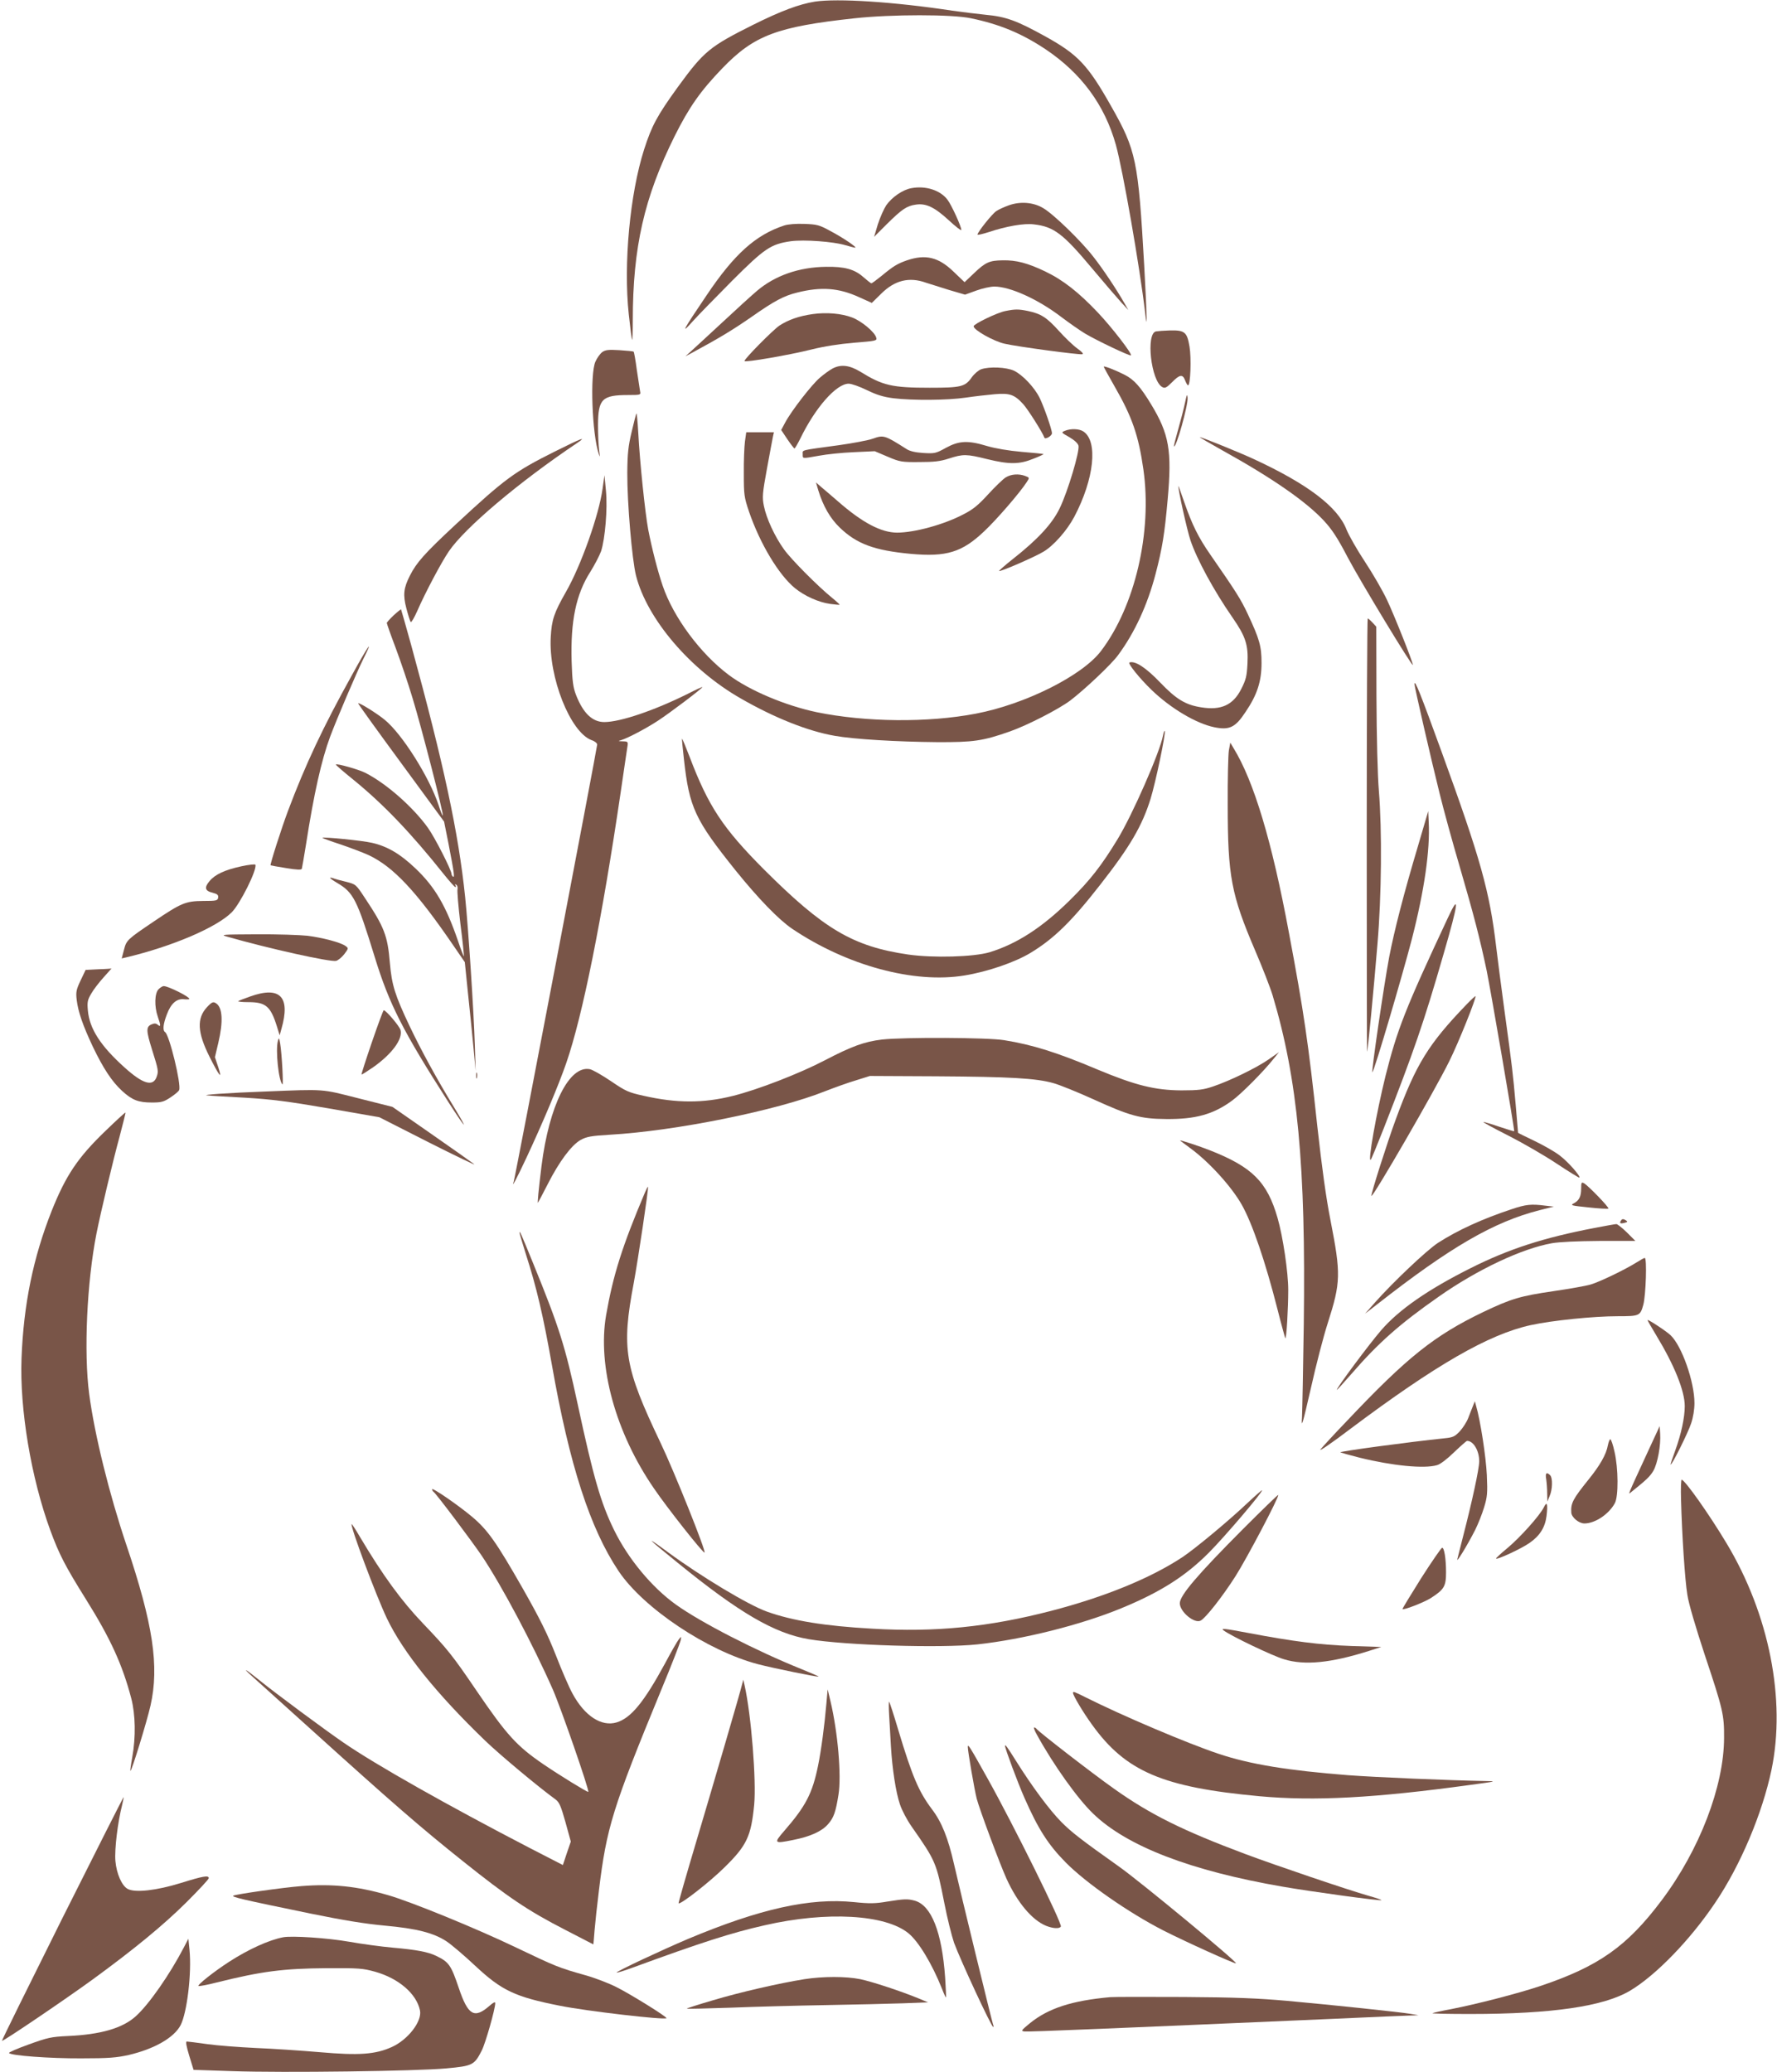 <?xml version="1.0" standalone="no"?>
<!DOCTYPE svg PUBLIC "-//W3C//DTD SVG 20010904//EN"
 "http://www.w3.org/TR/2001/REC-SVG-20010904/DTD/svg10.dtd">
<svg version="1.0" xmlns="http://www.w3.org/2000/svg"
 width="1098pt" height="1280pt" viewBox="0 0 1098 1280"
 preserveAspectRatio="xMidYMid meet">
<g transform="translate(0,1280) scale(0.1,-0.1)"
fill="#795548" stroke="none">
<path d="M5035 12790 c-98 -16 -210 -58 -379 -142 -272 -136 -306 -164 -468
-386 -128 -177 -161 -239 -208 -385 -88 -275 -128 -707 -95 -1017 9 -85 18
-156 21 -159 2 -2 4 52 4 120 0 451 71 761 259 1139 89 178 159 278 295 419
196 203 337 256 816 308 230 25 602 25 720 0 178 -37 314 -94 460 -191 221
-148 366 -344 435 -591 43 -155 147 -750 181 -1038 14 -124 12 -38 -6 293 -37
651 -49 711 -206 987 -142 251 -203 316 -403 427 -179 99 -244 123 -373 135
-57 6 -148 17 -203 25 -363 55 -710 77 -850 56z"/>
<path d="M5633 11638 c-54 -9 -121 -55 -157 -106 -15 -23 -38 -75 -52 -118
l-23 -77 77 77 c94 93 124 114 180 122 64 10 117 -16 205 -97 42 -39 77 -66
77 -59 0 21 -61 155 -86 187 -44 58 -134 87 -221 71z"/>
<path d="M6234 11532 c-28 -10 -64 -26 -78 -36 -25 -16 -116 -130 -116 -145 0
-4 30 3 68 15 111 37 220 56 281 48 123 -14 180 -58 359 -272 77 -92 159 -187
182 -212 l42 -45 -23 40 c-49 86 -134 214 -194 290 -76 98 -247 264 -310 300
-60 36 -141 42 -211 17z"/>
<path d="M4845 11407 c-176 -58 -309 -177 -481 -434 -145 -214 -161 -245 -84
-158 35 39 145 151 244 251 201 201 239 226 362 244 83 11 264 -2 339 -25 28
-8 54 -15 59 -15 16 0 -75 62 -153 103 -69 38 -83 41 -161 44 -51 2 -101 -2
-125 -10z"/>
<path d="M5604 11192 c-59 -21 -82 -34 -158 -97 -31 -25 -58 -45 -62 -45 -3 0
-26 18 -50 39 -54 48 -116 65 -230 63 -167 -2 -315 -54 -426 -148 -32 -27
-131 -117 -220 -200 -90 -83 -176 -163 -193 -178 l-30 -27 45 24 c165 89 250
141 360 217 145 102 204 133 286 153 148 37 256 29 381 -28 l80 -36 59 58 c83
82 172 104 275 67 24 -8 88 -28 143 -45 l99 -29 69 25 c38 14 88 25 112 25 97
0 269 -78 411 -186 49 -37 116 -84 149 -104 70 -42 278 -141 284 -135 9 9
-117 172 -203 263 -120 127 -217 203 -328 256 -107 51 -178 70 -262 68 -81 -1
-106 -12 -176 -79 l-59 -56 -68 65 c-93 90 -173 109 -288 70z"/>
<path d="M6213 10879 c-50 -9 -196 -80 -197 -94 -1 -23 124 -93 191 -108 83
-19 458 -69 480 -65 10 2 0 14 -31 36 -25 18 -76 67 -113 108 -74 82 -110 106
-191 123 -59 12 -79 12 -139 0z"/>
<path d="M5022 10860 c-85 -12 -150 -35 -206 -71 -42 -29 -216 -205 -216 -219
0 -11 282 38 413 71 80 20 171 34 264 42 137 11 143 12 137 32 -9 34 -92 103
-149 124 -66 25 -158 33 -243 21z"/>
<path d="M7143 10753 c-64 -12 -31 -307 39 -344 16 -9 26 -4 60 30 48 49 66
51 81 11 6 -16 14 -30 18 -30 15 0 21 168 9 239 -15 89 -29 102 -120 100 -36
-1 -75 -4 -87 -6z"/>
<path d="M3721 10625 c-13 -10 -32 -36 -42 -59 -34 -75 -21 -447 21 -571 7
-23 8 -18 2 25 -4 30 -7 100 -7 155 1 161 25 185 188 185 75 0 77 1 72 23 -2
12 -11 71 -20 131 -8 61 -17 112 -20 114 -2 2 -41 6 -87 9 -68 4 -87 2 -107
-12z"/>
<path d="M5143 10523 c-18 -10 -53 -35 -77 -56 -49 -41 -177 -206 -215 -278
l-24 -45 38 -57 c21 -31 41 -57 44 -57 3 0 19 27 36 61 93 192 223 339 299
339 18 0 68 -18 113 -40 60 -29 101 -42 164 -50 118 -14 332 -13 447 4 53 8
134 17 178 21 93 8 122 -2 176 -61 28 -30 121 -177 131 -207 4 -14 47 10 47
27 0 23 -51 168 -77 220 -32 64 -104 140 -157 166 -47 22 -152 27 -204 9 -16
-6 -42 -28 -57 -49 -41 -59 -66 -65 -260 -65 -233 0 -290 13 -429 99 -68 41
-121 47 -173 19z"/>
<path d="M6820 10535 c0 -3 30 -57 66 -120 110 -191 149 -305 179 -515 55
-387 -52 -845 -262 -1121 -115 -152 -468 -329 -773 -387 -297 -57 -681 -53
-984 9 -194 41 -415 134 -543 230 -175 131 -342 356 -408 550 -31 90 -68 235
-90 349 -19 103 -52 419 -61 593 -4 70 -9 125 -11 123 -3 -2 -16 -53 -30 -113
-21 -88 -26 -134 -27 -253 -1 -183 29 -537 54 -636 68 -267 334 -579 645 -757
210 -121 419 -204 583 -232 117 -21 386 -37 632 -39 225 -1 282 7 450 66 110
39 299 136 373 191 89 68 255 224 296 281 102 138 181 309 231 500 42 161 56
248 75 462 27 300 9 403 -102 586 -66 109 -106 154 -166 184 -55 28 -127 56
-127 49z"/>
<path d="M7322 10312 c-7 -34 -26 -108 -42 -164 -16 -56 -28 -103 -26 -105 13
-13 88 255 84 300 -2 27 -5 21 -16 -31z"/>
<path d="M6580 10139 c-24 -10 -23 -11 27 -39 32 -19 53 -38 57 -53 8 -35 -66
-283 -116 -386 -46 -96 -136 -193 -291 -315 -48 -38 -85 -71 -84 -73 7 -6 217
85 274 119 63 37 146 131 191 216 123 233 148 467 56 527 -26 17 -77 19 -114
4z"/>
<path d="M4603 10073 c-4 -32 -8 -121 -7 -198 0 -131 2 -146 32 -235 68 -198
183 -390 284 -473 59 -48 145 -87 216 -97 31 -4 58 -7 60 -5 1 1 -19 20 -45
41 -89 72 -255 239 -299 301 -57 79 -109 192 -124 268 -11 54 -9 77 19 230 17
94 34 182 37 198 l6 27 -85 0 -86 0 -8 -57z"/>
<path d="M5392 10090 c-29 -10 -123 -28 -210 -40 -242 -33 -222 -28 -222 -55
0 -29 -7 -29 100 -10 47 9 144 19 215 22 l130 6 80 -34 c75 -32 87 -34 195
-33 91 0 129 4 184 22 87 28 108 28 236 -4 135 -33 198 -33 284 2 37 14 66 28
64 29 -2 2 -62 8 -135 14 -81 7 -163 21 -214 36 -119 36 -173 33 -254 -11 -63
-35 -70 -36 -140 -32 -48 3 -83 11 -103 24 -137 87 -142 88 -210 64z"/>
<path d="M7555 10017 c308 -171 514 -314 625 -433 50 -54 84 -105 147 -226 75
-143 403 -684 403 -665 0 18 -115 307 -160 402 -26 55 -87 161 -136 235 -49
74 -100 164 -114 199 -54 140 -240 281 -570 434 -88 41 -325 137 -337 137 -4
0 60 -37 142 -83z"/>
<path d="M3428 10011 c-250 -125 -307 -167 -615 -453 -189 -176 -240 -233
-281 -315 -38 -75 -43 -117 -21 -201 11 -42 23 -80 27 -84 4 -4 22 27 41 70
48 110 147 297 194 366 98 145 434 429 792 669 67 45 27 30 -137 -52z"/>
<path d="M6214 9851 c-16 -10 -65 -57 -108 -104 -62 -68 -94 -94 -155 -125
-121 -63 -301 -112 -409 -112 -98 1 -213 61 -364 193 -39 34 -86 74 -104 89
l-32 28 14 -48 c30 -98 73 -173 133 -231 105 -101 214 -141 438 -162 221 -20
317 9 454 139 76 71 222 240 263 304 18 27 18 28 -9 38 -40 15 -87 12 -121 -9z"/>
<path d="M3723 9780 c-22 -161 -133 -474 -226 -636 -74 -130 -88 -172 -94
-279 -14 -248 121 -589 253 -637 19 -6 34 -19 34 -27 0 -17 -508 -2680 -516
-2701 -15 -43 16 15 78 147 101 216 200 451 247 587 101 292 220 884 336 1671
19 132 38 257 41 278 6 36 5 37 -28 38 -31 1 -31 1 -8 8 41 13 150 70 225 119
71 46 275 200 275 208 0 2 -41 -16 -91 -42 -205 -102 -416 -174 -515 -174 -74
0 -131 55 -175 168 -18 47 -23 84 -27 209 -7 246 27 412 115 550 27 43 57 101
67 128 25 77 41 264 30 375 l-9 95 -12 -85z"/>
<path d="M7281 9798 c-2 -21 54 -274 75 -336 39 -116 144 -310 260 -477 81
-117 98 -169 92 -285 -4 -77 -9 -98 -39 -157 -50 -98 -124 -132 -247 -112 -97
15 -154 50 -253 153 -88 92 -155 136 -190 124 -13 -4 61 -97 137 -170 117
-113 275 -207 387 -230 93 -19 130 -2 193 94 72 106 99 189 99 303 0 103 -12
146 -85 302 -44 94 -74 140 -232 368 -73 105 -112 184 -159 319 -21 61 -38
108 -38 104z"/>
<path d="M2432 8999 c-23 -22 -42 -43 -42 -47 0 -4 24 -73 54 -152 30 -80 78
-221 106 -315 55 -180 193 -716 186 -722 -2 -3 -14 26 -26 64 -57 172 -225
439 -333 527 -47 39 -158 108 -164 102 -2 -2 117 -167 264 -367 l267 -364 27
-135 c36 -186 39 -211 28 -205 -5 4 -9 11 -9 16 0 24 -103 226 -146 286 -91
127 -256 273 -386 339 -43 22 -176 59 -183 52 -2 -2 46 -44 107 -93 187 -152
357 -330 558 -582 36 -45 69 -82 73 -82 5 -1 5 4 1 11 -5 7 -3 8 5 3 7 -4 10
-16 8 -27 -3 -11 5 -108 18 -216 14 -108 23 -197 21 -199 -1 -2 -18 41 -36 95
-74 216 -143 335 -264 449 -93 89 -174 136 -267 157 -60 14 -300 38 -307 31
-2 -1 48 -20 110 -40 62 -21 141 -51 176 -67 153 -72 296 -225 526 -562 l68
-99 19 -186 c11 -102 26 -253 34 -336 l14 -150 -5 155 c-6 206 -41 739 -60
920 -41 396 -132 820 -333 1554 -33 120 -62 220 -63 222 -2 1 -22 -15 -46 -37z"/>
<path d="M8445 7641 c0 -737 1 -1338 2 -1337 5 4 41 384 64 661 26 306 29 705
9 950 -8 95 -14 332 -15 587 l-1 427 -24 26 c-13 14 -26 25 -29 25 -3 0 -6
-603 -6 -1339z"/>
<path d="M2173 8627 c-177 -318 -287 -552 -394 -837 -39 -104 -112 -331 -107
-335 2 -1 45 -9 96 -17 66 -11 95 -12 97 -4 2 6 13 72 25 145 50 321 96 525
150 671 40 107 164 398 207 484 67 133 25 74 -74 -107z"/>
<path d="M8740 8574 c0 -17 106 -478 155 -674 25 -102 81 -306 125 -455 86
-295 124 -441 166 -640 26 -127 174 -988 170 -992 -2 -2 -42 11 -91 27 -49 17
-94 30 -99 30 -6 -1 64 -39 155 -85 92 -47 227 -125 300 -174 74 -49 136 -87
138 -85 9 8 -72 100 -122 137 -28 22 -98 62 -154 89 -57 27 -103 50 -103 51 0
2 -7 81 -15 177 -17 190 -19 214 -70 585 -19 138 -41 311 -50 385 -41 347 -97
545 -337 1205 -133 366 -168 453 -168 419z"/>
<path d="M7186 8256 c-19 -102 -189 -490 -282 -642 -97 -159 -167 -250 -293
-374 -170 -168 -327 -270 -497 -322 -99 -29 -347 -36 -502 -14 -342 50 -522
157 -891 525 -254 255 -344 390 -461 699 -24 62 -44 111 -46 109 -1 -1 4 -59
12 -127 33 -298 68 -373 318 -685 142 -176 267 -305 351 -362 339 -228 754
-340 1066 -288 141 23 310 81 406 139 144 87 254 194 431 421 185 236 259 364
311 530 32 104 94 401 88 419 -2 6 -7 -7 -11 -28z"/>
<path d="M7593 8164 c-4 -27 -8 -177 -7 -334 0 -443 22 -556 169 -900 46 -107
95 -233 109 -280 154 -515 205 -1049 192 -2030 -4 -272 -9 -531 -11 -575 -5
-71 2 -50 55 181 32 144 79 324 104 401 81 253 82 303 17 636 -27 135 -53 326
-81 577 -56 521 -84 711 -176 1200 -105 565 -217 936 -342 1139 l-20 34 -9
-49z"/>
<path d="M8761 7572 c-89 -298 -146 -522 -177 -682 -33 -176 -113 -723 -104
-713 14 15 184 593 244 823 77 300 113 549 104 722 l-3 68 -64 -218z"/>
<path d="M1491 7449 c-101 -22 -162 -50 -196 -91 -34 -40 -29 -61 18 -72 30
-8 37 -14 35 -30 -3 -19 -10 -21 -93 -21 -108 -1 -135 -12 -305 -127 -163
-110 -169 -115 -184 -175 l-14 -53 26 6 c286 68 560 185 654 279 52 52 158
264 146 294 -2 4 -41 0 -87 -10z"/>
<path d="M2040 7377 c0 -3 20 -17 44 -31 100 -59 122 -102 231 -456 90 -293
174 -458 456 -898 110 -171 130 -188 32 -27 -108 177 -202 350 -272 497 -90
190 -110 252 -122 390 -14 169 -34 221 -156 404 -54 82 -54 82 -117 98 -35 8
-70 18 -79 22 -10 3 -17 4 -17 1z"/>
<path d="M8946 7130 c-264 -564 -312 -687 -385 -976 -56 -227 -112 -540 -91
-517 4 4 39 89 78 188 190 486 249 657 372 1083 93 320 100 381 26 222z"/>
<path d="M1405 7014 c255 -73 638 -158 672 -149 12 3 34 21 50 41 27 36 27 37
8 51 -31 22 -141 51 -235 63 -46 5 -188 10 -315 9 -217 -1 -227 -2 -180 -15z"/>
<path d="M607 6813 l-78 -4 -31 -65 c-27 -57 -30 -72 -24 -121 9 -73 37 -155
100 -289 64 -133 117 -214 180 -272 62 -57 101 -72 184 -72 60 0 74 4 116 32
26 17 50 37 53 45 14 36 -61 342 -87 358 -16 10 -12 50 11 109 25 68 61 99
106 94 18 -2 33 -1 33 2 0 14 -127 77 -157 79 -7 1 -22 -8 -33 -19 -25 -25
-27 -107 -5 -170 19 -54 19 -66 0 -50 -12 10 -21 10 -40 2 -33 -15 -32 -39 4
-154 40 -127 41 -135 29 -169 -22 -63 -84 -46 -199 58 -148 133 -216 239 -226
351 -5 53 -2 66 21 105 14 25 49 70 77 101 28 31 49 55 48 54 -2 -1 -39 -4
-82 -5z"/>
<path d="M1546 6645 c-37 -13 -71 -26 -74 -29 -3 -3 25 -6 62 -6 108 0 138
-25 177 -150 l17 -55 11 40 c57 198 -8 266 -193 200z"/>
<path d="M9063 6597 c-237 -246 -313 -369 -439 -712 -50 -135 -156 -467 -150
-472 9 -10 391 649 481 832 57 114 169 394 162 402 -2 1 -26 -21 -54 -50z"/>
<path d="M1279 6579 c-64 -69 -60 -156 16 -307 61 -121 80 -144 54 -65 l-21
63 21 89 c31 131 26 217 -13 243 -18 13 -27 9 -57 -23z"/>
<path d="M2298 6363 c-37 -108 -66 -198 -64 -200 1 -2 34 19 72 45 116 82 183
173 169 229 -5 23 -90 123 -104 123 -3 0 -36 -89 -73 -197z"/>
<path d="M1717 6370 c-15 -56 4 -245 28 -268 7 -8 -3 189 -14 253 -6 36 -8 38
-14 15z"/>
<path d="M5450 6379 c-109 -13 -186 -41 -355 -129 -155 -81 -413 -181 -566
-219 -183 -46 -348 -46 -554 1 -91 20 -109 28 -200 90 -55 37 -114 71 -131 74
-127 24 -251 -225 -298 -598 -19 -155 -26 -232 -22 -227 2 2 29 54 60 114 71
140 147 242 204 274 37 20 64 25 180 32 406 23 1034 150 1331 269 57 22 142
53 190 67 l86 27 410 -2 c458 -3 616 -12 723 -42 40 -11 153 -57 250 -101 222
-101 289 -120 447 -121 182 -2 292 29 407 113 58 42 197 182 260 262 l31 38
-66 -46 c-74 -51 -235 -130 -342 -166 -59 -20 -89 -24 -195 -24 -164 1 -284
31 -519 129 -246 104 -401 153 -576 181 -101 17 -621 19 -755 4z"/>
<path d="M2942 6155 c0 -16 2 -22 5 -12 2 9 2 23 0 30 -3 6 -5 -1 -5 -18z"/>
<path d="M1640 6058 c-227 -8 -402 -21 -360 -24 14 -2 117 -8 230 -14 167 -10
263 -22 519 -66 l315 -55 305 -155 c169 -85 295 -146 281 -135 -14 11 -133 95
-265 187 l-240 167 -210 53 c-233 59 -202 57 -575 42z"/>
<path d="M650 5813 c-170 -164 -243 -273 -331 -493 -114 -289 -173 -575 -186
-910 -12 -314 59 -738 178 -1063 55 -149 91 -219 221 -427 150 -240 224 -401
279 -610 26 -100 29 -239 6 -365 -8 -44 -13 -82 -11 -83 6 -7 102 305 124 403
55 243 16 504 -150 995 -105 312 -196 679 -229 930 -34 258 -14 691 45 990 26
131 102 450 143 600 21 80 38 146 36 148 -1 2 -58 -50 -125 -115z"/>
<path d="M7292 5755 c1 -2 31 -23 64 -48 115 -84 253 -236 316 -347 66 -116
147 -354 222 -649 24 -95 46 -174 48 -177 7 -6 18 187 18 298 0 110 -33 331
-66 445 -64 222 -155 314 -416 417 -65 26 -193 68 -186 61z"/>
<path d="M9770 5460 c0 -50 -12 -75 -46 -93 -23 -12 -15 -14 92 -25 64 -7 119
-10 122 -7 7 6 -124 141 -150 156 -16 9 -18 5 -18 -31z"/>
<path d="M3985 5434 c-140 -331 -196 -507 -240 -758 -54 -315 59 -726 296
-1070 80 -118 300 -396 312 -396 14 0 -189 506 -272 679 -223 468 -242 580
-165 987 26 141 93 587 88 593 -2 2 -10 -14 -19 -35z"/>
<path d="M9340 5331 c-181 -60 -332 -129 -455 -208 -70 -46 -276 -241 -389
-368 l-61 -69 75 58 c451 353 720 509 1003 581 l88 22 -53 6 c-87 11 -119 8
-208 -22z"/>
<path d="M10015 5259 c-10 -15 -2 -19 24 -12 17 4 19 8 9 14 -18 12 -26 11
-33 -2z"/>
<path d="M9851 5215 c-312 -60 -527 -129 -762 -247 -264 -132 -445 -257 -556
-386 -74 -86 -273 -353 -273 -367 0 -3 40 41 89 97 166 192 299 310 541 479
238 167 513 297 700 330 47 8 158 13 295 14 l220 0 -53 53 c-29 28 -59 52 -65
51 -7 0 -68 -11 -136 -24z"/>
<path d="M3210 5186 c0 -5 18 -65 40 -135 65 -201 106 -376 160 -681 109 -620
236 -1011 412 -1274 154 -230 552 -495 864 -576 92 -24 367 -80 372 -76 1 2
-46 22 -105 46 -281 113 -622 288 -777 399 -149 107 -295 283 -382 461 -82
167 -128 328 -224 774 -78 362 -114 476 -275 871 -75 184 -85 207 -85 191z"/>
<path d="M10115 5004 c-73 -46 -231 -122 -286 -138 -30 -9 -133 -27 -229 -41
-205 -30 -261 -46 -435 -129 -302 -145 -470 -279 -839 -669 -80 -83 -155 -165
-167 -180 -12 -16 70 40 182 125 531 398 857 586 1117 643 133 29 388 55 538
55 134 0 139 2 158 71 16 60 23 289 9 289 -5 0 -26 -12 -48 -26z"/>
<path d="M10180 4646 c0 -3 25 -46 55 -96 111 -183 175 -342 175 -435 0 -71
-22 -173 -59 -275 -17 -46 -30 -85 -28 -86 6 -7 107 195 126 253 13 37 21 88
21 126 0 132 -78 354 -148 420 -29 27 -142 101 -142 93z"/>
<path d="M9101 4115 c-7 -16 -19 -50 -29 -74 -9 -24 -33 -61 -52 -82 -31 -32
-42 -38 -95 -43 -213 -22 -653 -81 -643 -87 7 -3 61 -18 120 -33 203 -50 398
-69 477 -46 20 5 63 38 106 80 40 38 76 70 80 70 39 0 75 -60 75 -126 0 -46
-44 -249 -101 -469 -15 -60 -31 -121 -34 -135 -8 -29 61 84 110 180 18 36 43
99 55 139 20 65 22 88 17 200 -5 111 -40 339 -66 426 l-8 30 -12 -30z"/>
<path d="M10191 3853 c-144 -313 -134 -287 -108 -266 91 73 112 93 133 128 26
45 47 158 42 230 l-3 46 -64 -138z"/>
<path d="M9935 3873 c-10 -57 -49 -125 -122 -215 -94 -117 -108 -143 -104
-201 2 -30 47 -67 81 -67 66 0 151 57 188 125 23 42 22 215 -2 318 -9 42 -21
77 -26 77 -4 0 -11 -17 -15 -37z"/>
<path d="M9554 3663 c3 -21 6 -60 6 -88 l1 -50 14 34 c18 40 20 112 3 129 -22
22 -31 13 -24 -25z"/>
<path d="M10387 3538 c6 -223 24 -496 39 -588 8 -55 52 -203 108 -373 112
-335 120 -369 119 -512 -1 -299 -152 -692 -385 -1002 -214 -285 -389 -409
-753 -531 -141 -47 -395 -112 -549 -142 -61 -11 -112 -23 -115 -25 -2 -3 102
-5 233 -5 507 0 827 47 990 145 160 96 372 315 526 545 155 230 289 548 346
818 90 433 -14 961 -278 1400 -106 177 -258 392 -277 392 -4 0 -6 -55 -4 -122z"/>
<path d="M2670 3601 c0 -5 4 -12 9 -16 14 -8 238 -306 298 -395 124 -185 317
-549 439 -826 50 -114 227 -624 219 -632 -4 -4 -177 102 -278 171 -164 112
-226 180 -412 453 -150 221 -182 260 -332 417 -132 138 -247 295 -389 534 -26
45 -50 81 -51 79 -11 -10 151 -442 217 -581 100 -210 308 -468 606 -755 91
-88 331 -288 437 -365 23 -17 33 -41 61 -140 l33 -120 -25 -73 -24 -72 -206
106 c-505 262 -952 514 -1152 652 -115 79 -419 304 -515 382 -92 74 -114 86
-45 24 30 -27 194 -175 365 -329 506 -457 673 -602 935 -811 278 -222 402
-306 630 -423 96 -50 176 -91 176 -91 1 0 4 39 8 88 4 48 16 159 27 247 47
386 84 507 384 1235 63 151 116 289 120 305 6 29 6 29 -10 10 -9 -11 -48 -78
-86 -150 -130 -239 -210 -337 -299 -364 -94 -28 -198 40 -273 179 -20 36 -66
142 -102 235 -52 132 -98 225 -207 417 -160 280 -215 359 -312 440 -86 72
-246 182 -246 169z"/>
<path d="M7710 3518 c-118 -112 -322 -281 -402 -335 -198 -131 -482 -247 -813
-333 -386 -100 -715 -133 -1105 -110 -292 16 -493 49 -650 105 -114 40 -410
218 -615 369 -148 109 -128 87 60 -65 382 -311 600 -438 812 -474 226 -38 817
-56 1043 -32 283 31 638 120 888 223 243 100 398 199 542 344 97 97 336 378
328 385 -2 1 -41 -33 -88 -77z"/>
<path d="M7682 3357 c-285 -286 -392 -412 -392 -460 0 -53 91 -128 129 -107
31 16 136 150 215 274 70 110 272 493 264 502 -2 2 -99 -92 -216 -209z"/>
<path d="M9539 3489 c-25 -50 -146 -186 -227 -253 -40 -33 -70 -61 -68 -63 7
-8 156 61 206 96 64 44 97 96 106 167 9 75 3 95 -17 53z"/>
<path d="M8782 3053 c-65 -104 -118 -190 -116 -192 6 -8 134 42 175 68 82 53
94 72 94 159 0 84 -11 152 -24 152 -5 0 -63 -84 -129 -187z"/>
<path d="M7561 2729 c45 -34 304 -158 373 -178 127 -39 290 -23 526 52 l75 24
-184 6 c-196 7 -361 28 -640 81 -149 28 -170 30 -150 15z"/>
<path d="M4585 2395 c-14 -58 -168 -584 -281 -964 -63 -211 -113 -385 -111
-387 10 -11 193 132 283 221 139 136 165 193 184 387 14 150 -18 554 -59 737
l-8 36 -8 -30z"/>
<path d="M5106 2275 c-11 -129 -32 -288 -51 -380 -35 -173 -77 -252 -210 -405
-66 -76 -62 -79 56 -55 106 21 177 53 216 98 35 40 47 75 64 182 19 117 -4
385 -49 575 l-18 75 -8 -90z"/>
<path d="M6630 2343 c1 -16 61 -118 117 -195 208 -290 437 -388 1036 -443 340
-31 713 -11 1302 70 164 22 167 23 90 24 -221 4 -672 23 -845 36 -371 29 -606
67 -800 132 -192 64 -595 235 -822 349 -72 36 -78 38 -78 27z"/>
<path d="M5494 2205 c3 -50 8 -136 11 -192 8 -136 30 -284 56 -359 11 -34 43
-95 71 -135 151 -216 153 -222 203 -474 18 -93 46 -204 60 -245 41 -111 231
-520 242 -520 3 0 3 7 -1 15 -7 19 -205 832 -241 990 -37 163 -76 260 -136
339 -82 109 -122 202 -210 495 -27 91 -52 167 -55 170 -3 3 -3 -35 0 -84z"/>
<path d="M6408 2083 c103 -187 251 -394 347 -486 208 -201 603 -353 1173 -451
166 -29 603 -89 608 -83 2 2 -33 14 -79 27 -124 35 -581 190 -762 258 -385
144 -587 244 -811 403 -136 96 -469 354 -479 370 -4 5 -10 9 -15 9 -5 0 3 -21
18 -47z"/>
<path d="M5980 2010 c0 -28 41 -265 55 -320 18 -68 142 -401 184 -494 67 -147
157 -255 244 -291 42 -17 83 -20 92 -5 10 17 -295 633 -453 915 -110 197 -122
216 -122 195z"/>
<path d="M6210 2016 c0 -16 80 -231 120 -321 85 -193 146 -288 254 -398 126
-128 391 -312 604 -421 138 -70 443 -208 449 -203 8 9 -588 502 -722 597 -234
166 -295 213 -358 277 -72 73 -180 218 -279 376 -55 88 -68 105 -68 93z"/>
<path d="M384 949 c-206 -413 -374 -753 -372 -755 6 -5 397 260 563 381 256
187 435 334 578 476 75 75 137 141 137 148 0 19 -35 13 -173 -30 -148 -46
-281 -61 -327 -37 -37 19 -70 94 -77 174 -6 71 15 242 41 342 7 29 11 52 10
52 -2 0 -173 -338 -380 -751z"/>
<path d="M1862 1150 c-123 -10 -402 -50 -420 -59 -14 -8 50 -23 478 -111 201
-41 336 -63 456 -74 199 -18 304 -45 384 -98 30 -20 110 -88 177 -151 163
-152 244 -191 522 -246 163 -33 646 -89 659 -77 6 7 -218 146 -305 190 -48 25
-137 59 -198 76 -163 46 -180 53 -425 170 -243 117 -652 284 -792 324 -193 56
-346 71 -536 56z"/>
<path d="M5480 1054 c-70 -12 -106 -13 -202 -3 -273 28 -582 -41 -1026 -227
-165 -70 -442 -200 -442 -208 0 -3 44 10 98 30 426 156 613 216 817 262 384
88 747 67 889 -50 62 -51 145 -188 206 -341 12 -32 24 -56 25 -55 2 2 -1 57
-5 123 -20 282 -85 446 -188 475 -45 12 -64 11 -172 -6z"/>
<path d="M1750 834 c-89 -17 -216 -75 -335 -152 -93 -60 -200 -145 -188 -149
6 -2 55 7 109 21 281 70 414 87 684 89 197 1 222 -1 298 -22 145 -41 256 -136
277 -239 14 -67 -74 -181 -174 -226 -102 -46 -203 -53 -444 -32 -117 10 -295
22 -397 26 -102 5 -237 15 -300 24 -63 9 -120 16 -126 16 -8 0 -2 -31 15 -87
l27 -88 240 -8 c315 -11 1141 0 1322 17 162 15 173 20 219 111 23 45 83 256
83 292 0 10 -11 5 -36 -17 -93 -81 -132 -59 -189 110 -48 142 -61 161 -140
199 -52 25 -123 38 -271 51 -67 6 -186 22 -265 36 -136 24 -354 38 -409 28z"/>
<path d="M1137 773 c-89 -171 -217 -354 -298 -427 -82 -74 -217 -113 -419
-122 -105 -5 -126 -10 -242 -52 -70 -25 -125 -49 -122 -53 9 -16 253 -34 444
-33 171 0 220 4 296 21 158 37 280 107 320 184 40 78 69 321 55 464 l-7 70
-27 -52z"/>
<path d="M4970 575 c-151 -24 -401 -81 -567 -131 -89 -26 -161 -49 -159 -51 2
-2 124 1 272 6 148 6 413 13 589 16 176 3 389 8 474 11 l155 6 -60 25 c-110
45 -283 102 -358 118 -90 18 -229 18 -346 0z"/>
<path d="M6860 464 c-235 -21 -381 -68 -495 -160 -56 -46 -58 -49 -34 -52 24
-3 571 20 1904 78 248 11 468 21 490 21 l40 1 -50 9 c-67 11 -474 54 -760 80
-179 16 -321 22 -640 24 -225 1 -430 1 -455 -1z"/>
</g>
</svg>
